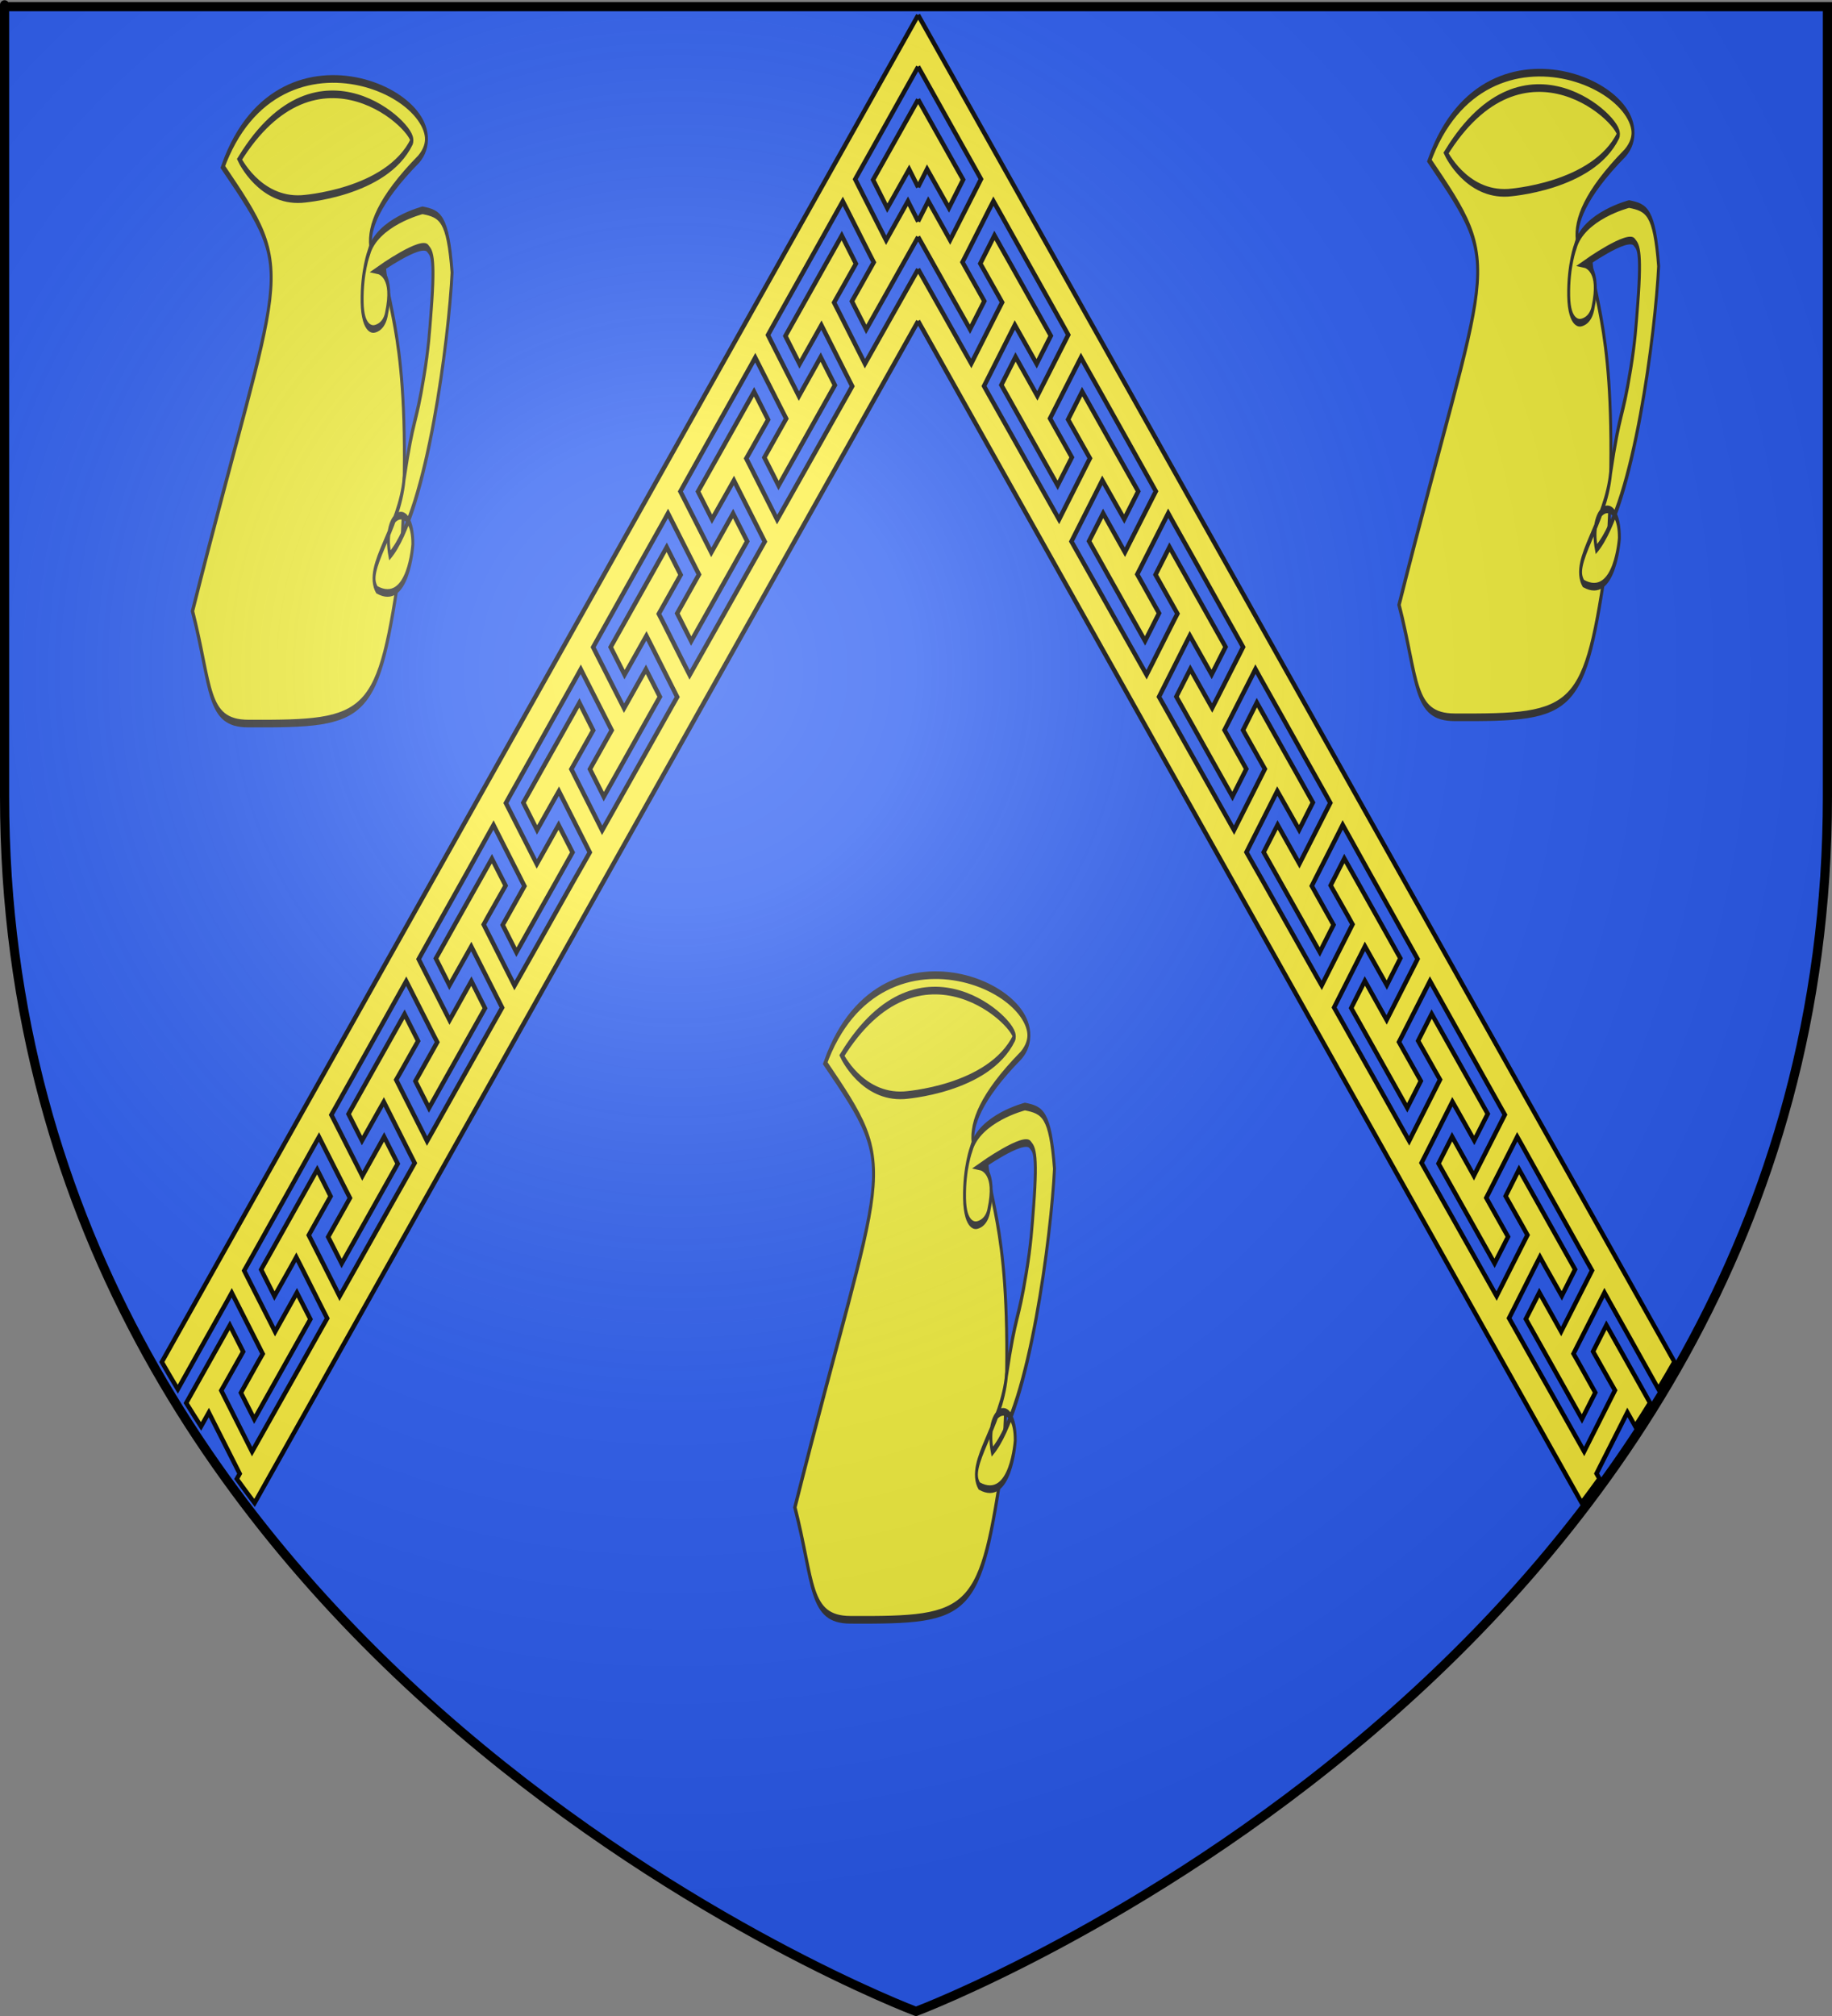 <?xml version="1.0" encoding="UTF-8" standalone="no"?>
<svg
   xmlns:dc="http://purl.org/dc/elements/1.1/"
   xmlns:cc="http://web.resource.org/cc/"
   xmlns:rdf="http://www.w3.org/1999/02/22-rdf-syntax-ns#"
   xmlns:svg="http://www.w3.org/2000/svg"
   xmlns="http://www.w3.org/2000/svg"
   xmlns:xlink="http://www.w3.org/1999/xlink"
   xmlns:sodipodi="http://sodipodi.sourceforge.net/DTD/sodipodi-0.dtd"
   xmlns:inkscape="http://www.inkscape.org/namespaces/inkscape"
   height="660"
   width="600"
   version="1.0"
   id="svg2"
   sodipodi:version="0.32"
   inkscape:version="0.45.1"
   sodipodi:docname="Blason_région_fr_Champagne-Ardenne.svg"
   sodipodi:docbase="D:\jan\Inkscape"
   inkscape:export-filename="/Users/olivier/Desktop/Blason Rouge/Blason_Vide_3D.png"
   inkscape:export-xdpi="144"
   inkscape:export-ydpi="144"
   inkscape:output_extension="org.inkscape.output.svg.inkscape">
  <rect width="100%" height="100%" fill="#808080" stroke="none"/>
  <sodipodi:namedview
     inkscape:window-height="742"
     inkscape:window-width="1024"
     inkscape:pageshadow="2"
     inkscape:pageopacity="0.0"
     guidetolerance="10.0"
     gridtolerance="10.0"
     objecttolerance="10.0"
     borderopacity="1.0"
     bordercolor="#666666"
     pagecolor="#ffffff"
     id="base"
     showgrid="true"
     height="660px"
     inkscape:zoom="0.73535355"
     inkscape:cx="339.99984"
     inkscape:cy="367.81898"
     inkscape:window-x="1440"
     inkscape:window-y="0"
     inkscape:current-layer="layer4"
     showguides="true"
     inkscape:guide-bbox="true" />
  <desc
     id="desc4">Flag of Canton of Valais (Wallis)</desc>
  <defs
     id="defs6">
    <linearGradient
       id="linearGradient2893">
      <stop
         style="stop-color:white;stop-opacity:0.314;"
         offset="0"
         id="stop2895" />
      <stop
         id="stop2897"
         offset="0.19"
         style="stop-color:white;stop-opacity:0.251;" />
      <stop
         style="stop-color:#6b6b6b;stop-opacity:0.125;"
         offset="0.6"
         id="stop2901" />
      <stop
         style="stop-color:black;stop-opacity:0.125;"
         offset="1"
         id="stop2899" />
    </linearGradient>
    <radialGradient
       inkscape:collect="always"
       xlink:href="#linearGradient2893"
       id="radialGradient3163"
       gradientUnits="userSpaceOnUse"
       gradientTransform="matrix(1.353,0,0,1.349,-77.629,-85.747)"
       cx="221.445"
       cy="226.331"
       fx="221.445"
       fy="226.331"
       r="300" />
  </defs>
  <g
     inkscape:groupmode="layer"
     id="layer3"
     inkscape:label="Fond écu"
     style="opacity:1;display:inline">
    <path
       id="path2855"
       style="fill:#2b5df2;fill-opacity:1;fill-rule:evenodd;stroke:none;stroke-width:1px;stroke-linecap:butt;stroke-linejoin:miter;stroke-opacity:1"
       d="M 300,658.5 C 300,658.5 598.5,546.18 598.5,260.728 C 598.5,-24.723 598.5,2.176 598.5,2.176 L 1.5,2.176 L 1.5,260.728 C 1.5,546.18 300,658.5 300,658.5 z "
       sodipodi:nodetypes="cccccc" />
  </g>
  <g
     inkscape:groupmode="layer"
     id="layer4"
     inkscape:label="Meubles"
     style="display:inline">
    <g
       style="display:inline"
       id="g22331"
       transform="translate(-546.621,62.459)" />
    <path
       style="opacity:1;fill:#fcef3c;fill-opacity:1;fill-rule:evenodd;stroke:#000000;stroke-width:1.462;stroke-linecap:butt;stroke-linejoin:miter;stroke-miterlimit:4;stroke-dasharray:none;stroke-opacity:1;display:inline"
       d="M 300.657,21.774 L 305.477,30.377 L 312.599,43.11 L 319.738,55.843 L 321.289,58.627 L 319.888,61.412 L 312.583,75.802 L 311.165,78.587 L 309.614,75.802 L 304.026,65.823 L 300.657,72.486 M 300.657,105.053 L 408.49,297.016 L 518.008,491.981 C 519.928,489.437 521.878,486.813 523.829,484.097 L 522.879,482.408 L 524.28,479.623 L 531.585,465.17 L 532.986,462.386 L 534.538,465.139 L 535.538,466.922 C 537.154,464.429 538.775,461.868 540.392,459.257 L 538.874,456.535 L 531.719,443.803 L 526.114,433.823 L 521.744,442.457 L 527.349,452.406 L 528.917,455.159 L 527.515,457.943 L 520.227,472.397 L 518.825,475.181 L 517.258,472.397 L 510.102,459.695 L 502.947,447.025 L 495.791,434.292 L 494.223,431.539 L 495.641,428.755 L 502.913,414.301 L 504.348,411.517 L 505.882,414.301 L 511.503,424.25 L 515.856,415.584 L 510.252,405.604 L 503.097,392.84 L 497.492,382.86 L 493.106,391.589 L 498.71,401.537 L 500.261,404.322 L 498.86,407.075 L 491.554,421.528 L 490.153,424.312 L 488.602,421.559 L 481.447,408.858 L 474.274,396.125 L 467.119,383.455 L 465.568,380.702 L 466.985,377.917 L 474.274,363.464 L 475.675,360.68 L 477.227,363.401 L 482.831,373.35 L 487.251,364.653 L 481.647,354.673 L 474.491,341.94 L 468.887,331.96 L 464.45,340.751 L 470.071,350.731 L 471.622,353.453 L 470.221,356.237 L 462.916,370.691 L 461.514,373.506 L 459.963,370.753 L 452.791,357.989 L 445.636,345.288 L 438.48,332.586 L 436.929,329.833 L 438.33,327.049 L 445.636,312.595 L 447.037,309.811 L 448.588,312.564 L 454.192,322.512 L 458.629,313.721 L 453.041,303.742 L 445.886,291.009 L 440.281,281.06 L 435.795,289.883 L 441.432,299.831 L 442.967,302.615 L 441.566,305.4 L 434.277,319.822 L 432.876,322.606 L 431.324,319.885 L 424.152,307.183 L 416.98,294.45 L 413.361,288.037 L 409.774,281.749 L 408.223,278.996 L 409.624,276.211 L 416.93,261.758 L 418.331,258.974 L 419.882,261.695 L 425.487,271.644 L 429.99,262.728 L 424.402,252.748 L 417.247,240.046 L 411.626,230.035 L 407.106,239.045 L 412.727,249.025 L 414.261,251.747 L 412.86,254.531 L 405.571,268.985 L 404.17,271.769 L 402.619,269.016 L 395.447,256.283 L 388.291,243.582 L 381.136,230.849 L 379.584,228.127 L 380.986,225.343 L 388.258,210.889 L 389.676,208.105 L 391.227,210.858 L 396.831,220.806 L 401.385,211.796 L 395.78,201.817 L 388.625,189.084 L 383.02,179.104 L 378.45,188.145 L 384.055,198.125 L 385.622,200.909 L 384.205,203.662 L 376.932,218.116 L 375.515,220.9 L 373.98,218.178 L 366.791,205.446 L 359.636,192.744 L 352.463,180.011 L 350.912,177.258 L 352.313,174.474 L 359.619,160.02 L 361.02,157.236 L 362.571,159.989 L 368.192,169.938 L 372.779,160.865 L 367.175,150.917 L 360.019,138.184 L 354.415,128.204 L 349.811,137.339 L 355.416,147.288 L 356.967,150.041 L 355.549,152.825 L 348.26,167.278 L 346.859,170.063 L 345.308,167.31 L 338.152,154.608 L 330.98,141.875 L 323.825,129.174 L 322.273,126.39 L 323.675,123.637 L 330.964,109.183 L 332.365,106.399 L 333.916,109.152 L 339.52,119.1 L 344.157,109.934 L 338.553,99.954 L 331.297,87.034 L 325.693,77.085 L 321.056,86.283 L 326.66,96.231 L 328.211,98.984 L 326.794,101.769 L 319.505,116.222 L 318.104,119.006 L 316.552,116.253 L 309.397,103.552 L 302.225,90.85 L 300.657,88.066 M 300.657,77.492 L 304.927,85.094 L 312.082,97.827 L 317.687,107.775 L 322.374,98.578 L 316.769,88.598 L 315.218,85.814 L 316.636,83.06 L 323.941,68.607 L 325.359,65.854 L 326.91,68.607 L 334.049,81.371 L 341.188,94.104 L 348.327,106.837 L 349.861,109.621 L 348.46,112.405 L 341.155,126.796 L 339.737,129.612 L 338.186,126.828 L 332.598,116.848 L 327.945,126.045 L 333.532,135.994 L 340.788,148.914 L 346.392,158.894 L 351.046,149.728 L 345.441,139.748 L 343.89,136.995 L 345.308,134.211 L 352.614,119.82 L 354.031,117.035 L 355.566,119.82 L 362.721,132.553 L 369.877,145.317 L 376.999,158.05 L 378.55,160.834 L 377.149,163.587 L 369.827,178.009 L 368.426,180.793 L 366.875,178.04 L 361.287,168.061 L 356.667,177.164 L 362.254,187.144 L 369.41,199.877 L 375.014,209.825 L 379.601,200.753 L 374.013,190.773 L 372.462,188.02 L 373.88,185.236 L 381.186,170.814 L 382.603,168.029 L 384.138,170.814 L 391.293,183.546 L 398.432,196.311 L 405.588,209.075 L 407.122,211.828 L 405.721,214.612 L 398.399,229.034 L 396.998,231.787 L 395.447,229.034 L 389.842,219.054 L 385.255,228.064 L 390.877,238.044 L 398.015,250.777 L 403.636,260.757 L 408.173,251.747 L 402.586,241.767 L 401.034,239.014 L 402.452,236.23 L 409.774,221.839 L 411.176,219.054 L 412.71,221.839 L 419.866,234.572 L 427.004,247.336 L 434.16,260.068 L 435.694,262.853 L 434.293,265.606 L 426.971,280.028 L 425.57,282.781 L 424.035,280.059 L 418.431,270.048 L 413.861,278.996 L 419.482,289.007 L 426.637,301.708 L 432.242,311.688 L 436.745,302.772 L 431.158,292.792 L 429.623,290.039 L 431.024,287.255 L 438.347,272.833 L 439.748,270.048 L 441.299,272.833 L 444.852,279.215 L 448.438,285.659 L 455.593,298.423 L 462.732,311.187 L 464.267,313.94 L 462.865,316.725 L 455.56,331.116 L 454.142,333.9 L 452.591,331.147 L 447.003,321.136 L 442.533,330.021 L 448.121,339.969 L 455.276,352.702 L 460.881,362.682 L 465.334,353.891 L 459.73,343.911 L 458.179,341.127 L 459.596,338.374 L 466.919,323.952 L 468.336,321.167 L 469.871,323.92 L 477.01,336.684 L 484.149,349.417 L 491.304,362.181 L 492.855,364.934 L 491.438,367.719 L 484.115,382.141 L 482.714,384.925 L 481.18,382.172 L 475.575,372.13 L 471.122,380.921 L 476.726,390.9 L 483.882,403.633 L 489.486,413.582 L 493.906,404.885 L 488.302,394.905 L 486.767,392.152 L 488.185,389.368 L 495.491,374.977 L 496.908,372.161 L 498.46,374.914 L 505.582,387.678 L 512.721,400.411 L 519.86,413.175 L 521.411,415.928 L 520.01,418.712 L 512.687,433.135 L 511.286,435.919 L 509.735,433.135 L 504.147,423.155 L 499.727,431.821 L 505.332,441.8 L 512.504,454.565 L 518.108,464.544 L 522.478,455.91 L 516.891,445.899 L 515.339,443.177 L 516.757,440.361 L 524.063,425.97 L 525.481,423.186 L 527.015,425.97 L 534.171,438.703 L 541.293,451.436 L 543.144,454.752 C 544.895,451.852 546.639,448.877 548.382,445.836 L 449.372,269.61 L 300.657,4.88 M 300.657,61.255 L 302.225,58.158 L 303.626,55.374 L 305.177,58.127 L 310.781,68.075 L 315.435,58.815 L 309.847,48.866 L 302.692,36.134 L 300.657,32.505"
       id="path4770"
       sodipodi:nodetypes="ccccccccccccccccccccccccccccccccccccccccccccccccccccccccccccccccccccccccccccccccccccccccccccccccccccccccccccccccccccccccccccccccccccccccccccccccccccccccccccccccccccccccccccccccccccccccccccccccccccccccccccccccccccccccccccccccccccccccccccccccccccccccccccccccccccccccccccccccccccccccccccccccccccccccccccccccccccccccccccccccccccccccccccccccccccccc" />
    <path
       style="opacity:1;fill:#fcef3c;fill-opacity:1;fill-rule:evenodd;stroke:#000000;stroke-width:1.462;stroke-linecap:butt;stroke-linejoin:miter;stroke-miterlimit:4;stroke-dasharray:none;stroke-opacity:1;display:inline"
       d="M 300.724,21.833 L 295.904,30.436 L 288.781,43.169 L 281.643,55.902 L 280.091,58.686 L 281.492,61.47 L 288.798,75.861 L 290.216,78.646 L 291.767,75.861 L 297.355,65.881 L 300.724,72.545 M 300.724,77.551 L 296.454,85.153 L 289.299,97.886 L 283.694,107.834 L 279.007,98.636 L 284.612,88.657 L 286.163,85.872 L 284.745,83.119 L 277.439,68.666 L 276.022,65.913 L 274.47,68.666 L 267.332,81.43 L 260.193,94.163 L 253.054,106.896 L 251.519,109.68 L 252.92,112.464 L 260.226,126.855 L 261.644,129.671 L 263.195,126.886 L 268.783,116.907 L 273.436,126.104 L 267.849,136.053 L 260.593,148.973 L 254.989,158.953 L 250.335,149.787 L 255.939,139.807 L 257.491,137.054 L 256.073,134.269 L 248.767,119.879 L 247.349,117.094 L 245.815,119.879 L 238.659,132.611 L 231.504,145.375 L 224.382,158.108 L 222.83,160.893 L 224.232,163.646 L 231.554,178.068 L 232.955,180.852 L 234.506,178.099 L 240.094,168.119 L 244.714,177.223 L 239.126,187.203 L 231.971,199.936 L 226.367,209.884 L 221.78,200.812 L 227.367,190.832 L 228.918,188.079 L 227.501,185.295 L 220.195,170.872 L 218.777,168.088 L 217.243,170.872 L 210.087,183.605 L 202.948,196.369 L 195.793,209.133 L 194.258,211.886 L 195.659,214.671 L 202.982,229.093 L 204.383,231.846 L 205.934,229.093 L 211.538,219.113 L 216.125,228.123 L 210.504,238.103 L 203.365,250.836 L 197.744,260.816 L 193.208,251.806 L 198.795,241.826 L 200.346,239.073 L 198.929,236.288 L 191.606,221.898 L 190.205,219.113 L 188.671,221.898 L 181.515,234.63 L 174.376,247.394 L 167.221,260.127 L 165.686,262.912 L 167.087,265.665 L 174.41,280.087 L 175.811,282.84 L 177.345,280.118 L 182.95,270.107 L 187.52,279.054 L 181.899,289.065 L 174.743,301.767 L 169.139,311.747 L 164.635,302.831 L 170.223,292.851 L 171.758,290.098 L 170.357,287.314 L 163.034,272.891 L 161.633,270.107 L 160.082,272.891 L 156.529,279.273 L 152.943,285.718 L 145.788,298.482 L 138.649,311.246 L 137.114,313.999 L 138.515,316.784 L 145.821,331.174 L 147.239,333.959 L 148.79,331.206 L 154.378,321.195 L 158.848,330.08 L 153.26,340.028 L 146.104,352.761 L 140.5,362.741 L 136.047,353.95 L 141.651,343.97 L 143.202,341.186 L 141.784,338.433 L 134.462,324.01 L 133.044,321.226 L 131.51,323.979 L 124.371,336.743 L 117.232,349.476 L 110.077,362.24 L 108.525,364.993 L 109.943,367.777 L 117.265,382.2 L 118.667,384.984 L 120.201,382.231 L 125.805,372.189 L 130.259,380.979 L 124.655,390.959 L 117.499,403.692 L 111.895,413.641 L 107.475,404.943 L 113.079,394.964 L 114.613,392.211 L 113.196,389.426 L 105.89,375.035 L 104.472,372.22 L 102.921,374.973 L 95.799,387.737 L 88.66,400.47 L 81.521,413.234 L 79.97,415.987 L 81.371,418.771 L 88.693,433.193 L 90.094,435.978 L 91.646,433.193 L 97.233,423.214 L 101.653,431.879 L 96.049,441.859 L 88.877,454.623 L 83.273,464.603 L 78.902,455.969 L 84.49,445.958 L 86.041,443.236 L 84.624,440.42 L 77.318,426.029 L 75.9,423.245 L 74.366,426.029 L 67.21,438.762 L 60.088,451.495 L 58.237,454.811 C 56.486,451.91 54.742,448.935 52.999,445.895 L 152.009,269.669 L 300.724,4.939 M 300.724,105.112 L 192.891,297.074 L 83.373,492.04 C 81.453,489.496 79.503,486.871 77.551,484.156 L 78.502,482.467 L 77.101,479.682 L 69.795,465.229 L 68.394,462.444 L 66.843,465.198 L 65.842,466.981 C 64.227,464.488 62.606,461.926 60.989,459.316 L 62.506,456.594 L 69.662,443.861 L 75.266,433.882 L 79.636,442.516 L 74.032,452.465 L 72.464,455.218 L 73.865,458.002 L 81.154,472.456 L 82.555,475.24 L 84.123,472.456 L 91.279,459.754 L 98.434,447.084 L 105.59,434.351 L 107.158,431.598 L 105.74,428.814 L 98.468,414.36 L 97.033,411.576 L 95.499,414.36 L 89.878,424.309 L 85.524,415.643 L 91.129,405.663 L 98.284,392.899 L 103.888,382.919 L 108.275,391.648 L 102.671,401.596 L 101.12,404.38 L 102.521,407.133 L 109.826,421.587 L 111.227,424.371 L 112.779,421.618 L 119.934,408.917 L 127.106,396.184 L 134.262,383.514 L 135.813,380.76 L 134.395,377.976 L 127.106,363.523 L 125.705,360.738 L 124.154,363.46 L 118.55,373.409 L 114.13,364.712 L 119.734,354.732 L 126.89,341.999 L 132.494,332.019 L 136.931,340.81 L 131.31,350.79 L 129.758,353.512 L 131.16,356.296 L 138.465,370.749 L 139.866,373.565 L 141.418,370.812 L 148.59,358.048 L 155.745,345.346 L 162.901,332.645 L 164.452,329.892 L 163.051,327.107 L 155.745,312.654 L 154.344,309.87 L 152.793,312.623 L 147.189,322.571 L 142.752,313.78 L 148.34,303.8 L 155.495,291.068 L 161.099,281.119 L 165.586,289.941 L 159.949,299.89 L 158.414,302.674 L 159.815,305.459 L 167.104,319.881 L 168.505,322.665 L 170.056,319.943 L 177.229,307.242 L 184.401,294.509 L 188.02,288.096 L 191.606,281.807 L 193.158,279.054 L 191.756,276.27 L 184.451,261.817 L 183.05,259.032 L 181.499,261.754 L 175.894,271.703 L 171.391,262.786 L 176.978,252.807 L 184.134,240.105 L 189.755,230.094 L 194.275,239.104 L 188.654,249.084 L 187.12,251.806 L 188.521,254.59 L 195.81,269.043 L 197.211,271.828 L 198.762,269.075 L 205.934,256.342 L 213.09,243.64 L 220.245,230.907 L 221.796,228.186 L 220.395,225.401 L 213.123,210.948 L 211.705,208.164 L 210.154,210.917 L 204.55,220.865 L 199.996,211.855 L 205.6,201.875 L 212.756,189.143 L 218.36,179.163 L 222.931,188.204 L 217.326,198.184 L 215.758,200.968 L 217.176,203.721 L 224.448,218.175 L 225.866,220.959 L 227.401,218.237 L 234.59,205.504 L 241.745,192.803 L 248.917,180.07 L 250.469,177.317 L 249.067,174.533 L 241.762,160.079 L 240.361,157.295 L 238.809,160.048 L 233.188,169.996 L 228.602,160.924 L 234.206,150.975 L 241.361,138.243 L 246.966,128.263 L 251.569,137.398 L 245.965,147.346 L 244.414,150.099 L 245.832,152.884 L 253.121,167.337 L 254.522,170.122 L 256.073,167.369 L 263.228,154.667 L 270.401,141.934 L 277.556,129.233 L 279.107,126.448 L 277.706,123.695 L 270.417,109.242 L 269.016,106.458 L 267.465,109.211 L 261.861,119.159 L 257.224,109.993 L 262.828,100.013 L 270.084,87.092 L 275.688,77.144 L 280.325,86.342 L 274.721,96.29 L 273.169,99.043 L 274.587,101.827 L 281.876,116.281 L 283.277,119.065 L 284.828,116.312 L 291.984,103.611 L 299.156,90.909 L 300.724,88.125 M 300.724,61.314 L 299.156,58.217 L 297.755,55.432 L 296.204,58.185 L 290.6,68.134 L 285.946,58.874 L 291.534,48.925 L 298.689,36.192 L 300.724,32.563"
       id="path2172"
       sodipodi:nodetypes="ccccccccccccccccccccccccccccccccccccccccccccccccccccccccccccccccccccccccccccccccccccccccccccccccccccccccccccccccccccccccccccccccccccccccccccccccccccccccccccccccccccccccccccccccccccccccccccccccccccccccccccccccccccccccccccccccccccccccccccccccccccccccccccccccccccccccccccccccccccccccccccccccccccccccccccccccccccccccccccccccccccccccccccccccccccccc" />
    <g
       id="g2253"
       inkscape:label="Calque 1"
       transform="matrix(0.679,0,0,0.793,-247.834,-224.901)"
       style="fill:#f2ef3c;fill-opacity:1">
      <g
         transform="matrix(1.399,0,0,3.157,386.549,-353.897)"
         id="g3651"
         style="fill:#f2ef3c;fill-opacity:1">
        <path
           style="fill:#f2ef3c;fill-opacity:1;fill-rule:evenodd;stroke:#313131;stroke-width:1px;stroke-linecap:butt;stroke-linejoin:miter;stroke-opacity:1"
           d="M 61.417,223.762 C 87.909,238.617 81.657,235.567 50.964,281.85 C 57.721,291.871 55.613,296.529 70.076,296.554 C 112.416,296.627 114.821,296.04 122.837,275.301 C 127.103,247.631 118.509,243.011 117.178,237.019 C 117.178,237.019 100.471,233.755 128.953,222.743 C 145.467,215.342 81.058,202.905 61.417,223.762 z "
           id="path5742"
           sodipodi:nodetypes="ccscccc" />
        <path
           style="fill:#f2ef3c;fill-opacity:1;fill-rule:evenodd;stroke:#313131;stroke-width:1px;stroke-linecap:butt;stroke-linejoin:miter;stroke-opacity:1"
           d="M 126.528,220.471 C 128.573,218.876 94.293,206.047 67.162,222.775 C 67.162,222.775 74.098,228.294 88.579,227.961 C 88.579,227.961 117.867,227.227 126.528,220.471 z "
           id="path6629"
           sodipodi:nodetypes="cccs" />
        <path
           style="fill:#f2ef3c;fill-opacity:1;fill-rule:evenodd;stroke:#313131;stroke-width:1px;stroke-linecap:butt;stroke-linejoin:miter;stroke-opacity:1"
           d="M 117.777,243.102 C 120.772,237.761 114.947,237.277 114.947,237.277 C 114.947,237.277 129.934,233.236 132.083,234.43 C 133.142,235.018 134.762,235.02 133.285,242.407 C 132.696,245.35 132.375,247.38 130.861,250.906 C 127.827,257.971 127.341,255.872 123.916,264.556 C 122.299,271.284 110.058,276.112 114.531,279.054 C 125.5,281.404 126.931,273.146 126.931,273.146 C 127.077,267.178 116.095,268.737 119.025,274.56 C 131.757,268.839 139.373,246.245 140.462,237.56 C 139.022,230.292 136.283,229.907 130.28,229.436 C 130.28,229.436 114.614,230.952 111.785,234.946 C 111.785,234.946 109.281,237.443 109.454,241.438 C 109.621,245.266 113.514,244.953 113.514,244.953 C 113.514,244.953 116.789,244.862 117.777,243.102 z "
           id="path7516"
           sodipodi:nodetypes="ccccscccccccccs" />
      </g>
    </g>
    <g
       id="g4218"
       inkscape:label="Calque 1"
       transform="matrix(0.679,0,0,0.793,147.32,-226.954)"
       style="fill:#f2ef3c;fill-opacity:1;display:inline">
      <g
         transform="matrix(1.399,0,0,3.157,386.549,-353.897)"
         id="g4220"
         style="fill:#f2ef3c;fill-opacity:1">
        <path
           style="fill:#f2ef3c;fill-opacity:1;fill-rule:evenodd;stroke:#313131;stroke-width:1px;stroke-linecap:butt;stroke-linejoin:miter;stroke-opacity:1"
           d="M 61.417,223.762 C 87.909,238.617 81.657,235.567 50.964,281.85 C 57.721,291.871 55.613,296.529 70.076,296.554 C 112.416,296.627 114.821,296.04 122.837,275.301 C 127.103,247.631 118.509,243.011 117.178,237.019 C 117.178,237.019 100.471,233.755 128.953,222.743 C 145.467,215.342 81.058,202.905 61.417,223.762 z "
           id="path4222"
           sodipodi:nodetypes="ccscccc" />
        <path
           style="fill:#f2ef3c;fill-opacity:1;fill-rule:evenodd;stroke:#313131;stroke-width:1px;stroke-linecap:butt;stroke-linejoin:miter;stroke-opacity:1"
           d="M 126.528,220.471 C 128.573,218.876 94.293,206.047 67.162,222.775 C 67.162,222.775 74.098,228.294 88.579,227.961 C 88.579,227.961 117.867,227.227 126.528,220.471 z "
           id="path4224"
           sodipodi:nodetypes="cccs" />
        <path
           style="fill:#f2ef3c;fill-opacity:1;fill-rule:evenodd;stroke:#313131;stroke-width:1px;stroke-linecap:butt;stroke-linejoin:miter;stroke-opacity:1"
           d="M 117.777,243.102 C 120.772,237.761 114.947,237.277 114.947,237.277 C 114.947,237.277 129.934,233.236 132.083,234.43 C 133.142,235.018 134.762,235.02 133.285,242.407 C 132.696,245.35 132.375,247.38 130.861,250.906 C 127.827,257.971 127.341,255.872 123.916,264.556 C 122.299,271.284 110.058,276.112 114.531,279.054 C 125.5,281.404 126.931,273.146 126.931,273.146 C 127.077,267.178 116.095,268.737 119.025,274.56 C 131.757,268.839 139.373,246.245 140.462,237.56 C 139.022,230.292 136.283,229.907 130.28,229.436 C 130.28,229.436 114.614,230.952 111.785,234.946 C 111.785,234.946 109.281,237.443 109.454,241.438 C 109.621,245.266 113.514,244.953 113.514,244.953 C 113.514,244.953 116.789,244.862 117.777,243.102 z "
           id="path4226"
           sodipodi:nodetypes="ccccscccccccccs" />
      </g>
    </g>
    <g
       id="g4228"
       inkscape:label="Calque 1"
       transform="matrix(0.679,0,0,0.793,-50.541,68.509)"
       style="fill:#f2ef3c;fill-opacity:1;display:inline">
      <g
         transform="matrix(1.399,0,0,3.157,386.549,-353.897)"
         id="g4230"
         style="fill:#f2ef3c;fill-opacity:1">
        <path
           style="fill:#f2ef3c;fill-opacity:1;fill-rule:evenodd;stroke:#313131;stroke-width:1px;stroke-linecap:butt;stroke-linejoin:miter;stroke-opacity:1"
           d="M 61.417,223.762 C 87.909,238.617 81.657,235.567 50.964,281.85 C 57.721,291.871 55.613,296.529 70.076,296.554 C 112.416,296.627 114.821,296.04 122.837,275.301 C 127.103,247.631 118.509,243.011 117.178,237.019 C 117.178,237.019 100.471,233.755 128.953,222.743 C 145.467,215.342 81.058,202.905 61.417,223.762 z "
           id="path4232"
           sodipodi:nodetypes="ccscccc" />
        <path
           style="fill:#f2ef3c;fill-opacity:1;fill-rule:evenodd;stroke:#313131;stroke-width:1px;stroke-linecap:butt;stroke-linejoin:miter;stroke-opacity:1"
           d="M 126.528,220.471 C 128.573,218.876 94.293,206.047 67.162,222.775 C 67.162,222.775 74.098,228.294 88.579,227.961 C 88.579,227.961 117.867,227.227 126.528,220.471 z "
           id="path4234"
           sodipodi:nodetypes="cccs" />
        <path
           style="fill:#f2ef3c;fill-opacity:1;fill-rule:evenodd;stroke:#313131;stroke-width:1px;stroke-linecap:butt;stroke-linejoin:miter;stroke-opacity:1"
           d="M 117.777,243.102 C 120.772,237.761 114.947,237.277 114.947,237.277 C 114.947,237.277 129.934,233.236 132.083,234.43 C 133.142,235.018 134.762,235.02 133.285,242.407 C 132.696,245.35 132.375,247.38 130.861,250.906 C 127.827,257.971 127.341,255.872 123.916,264.556 C 122.299,271.284 110.058,276.112 114.531,279.054 C 125.5,281.404 126.931,273.146 126.931,273.146 C 127.077,267.178 116.095,268.737 119.025,274.56 C 131.757,268.839 139.373,246.245 140.462,237.56 C 139.022,230.292 136.283,229.907 130.28,229.436 C 130.28,229.436 114.614,230.952 111.785,234.946 C 111.785,234.946 109.281,237.443 109.454,241.438 C 109.621,245.266 113.514,244.953 113.514,244.953 C 113.514,244.953 116.789,244.862 117.777,243.102 z "
           id="path4236"
           sodipodi:nodetypes="ccccscccccccccs" />
      </g>
    </g>
  </g>
  <g
     inkscape:groupmode="layer"
     id="layer2"
     inkscape:label="Reflet final"
     sodipodi:insensitive="true"
     style="display:inline">
    <path
       sodipodi:nodetypes="cccccc"
       d="M 300,658.5 C 300,658.5 598.5,546.18 598.5,260.728 C 598.5,-24.723 598.5,2.176 598.5,2.176 L 1.5,2.176 L 1.5,260.728 C 1.5,546.18 300,658.5 300,658.5 z "
       style="opacity:1;fill:url(#radialGradient3163);fill-opacity:1;fill-rule:evenodd;stroke:none;stroke-width:1px;stroke-linecap:butt;stroke-linejoin:miter;stroke-opacity:1"
       id="path2875"
       inkscape:export-xdpi="144"
       inkscape:export-ydpi="144" />
  </g>
  <g
     inkscape:groupmode="layer"
     id="layer1"
     inkscape:label="Contour final"
     style="display:inline"
     sodipodi:insensitive="true">
    <path
       sodipodi:nodetypes="cccccc"
       d="M 300,658.5 C 300,658.5 1.5,546.18 1.5,260.728 C 1.5,-24.723 1.5,2.176 1.5,2.176 L 598.5,2.176 L 598.5,260.728 C 598.5,546.18 300,658.5 300,658.5 z "
       style="opacity:1;fill:none;fill-opacity:1;fill-rule:evenodd;stroke:black;stroke-width:3;stroke-linecap:butt;stroke-linejoin:miter;stroke-miterlimit:4;stroke-dasharray:none;stroke-opacity:1"
       id="path1411"
       inkscape:export-xdpi="144"
       inkscape:export-ydpi="144" />
  </g>
</svg>
